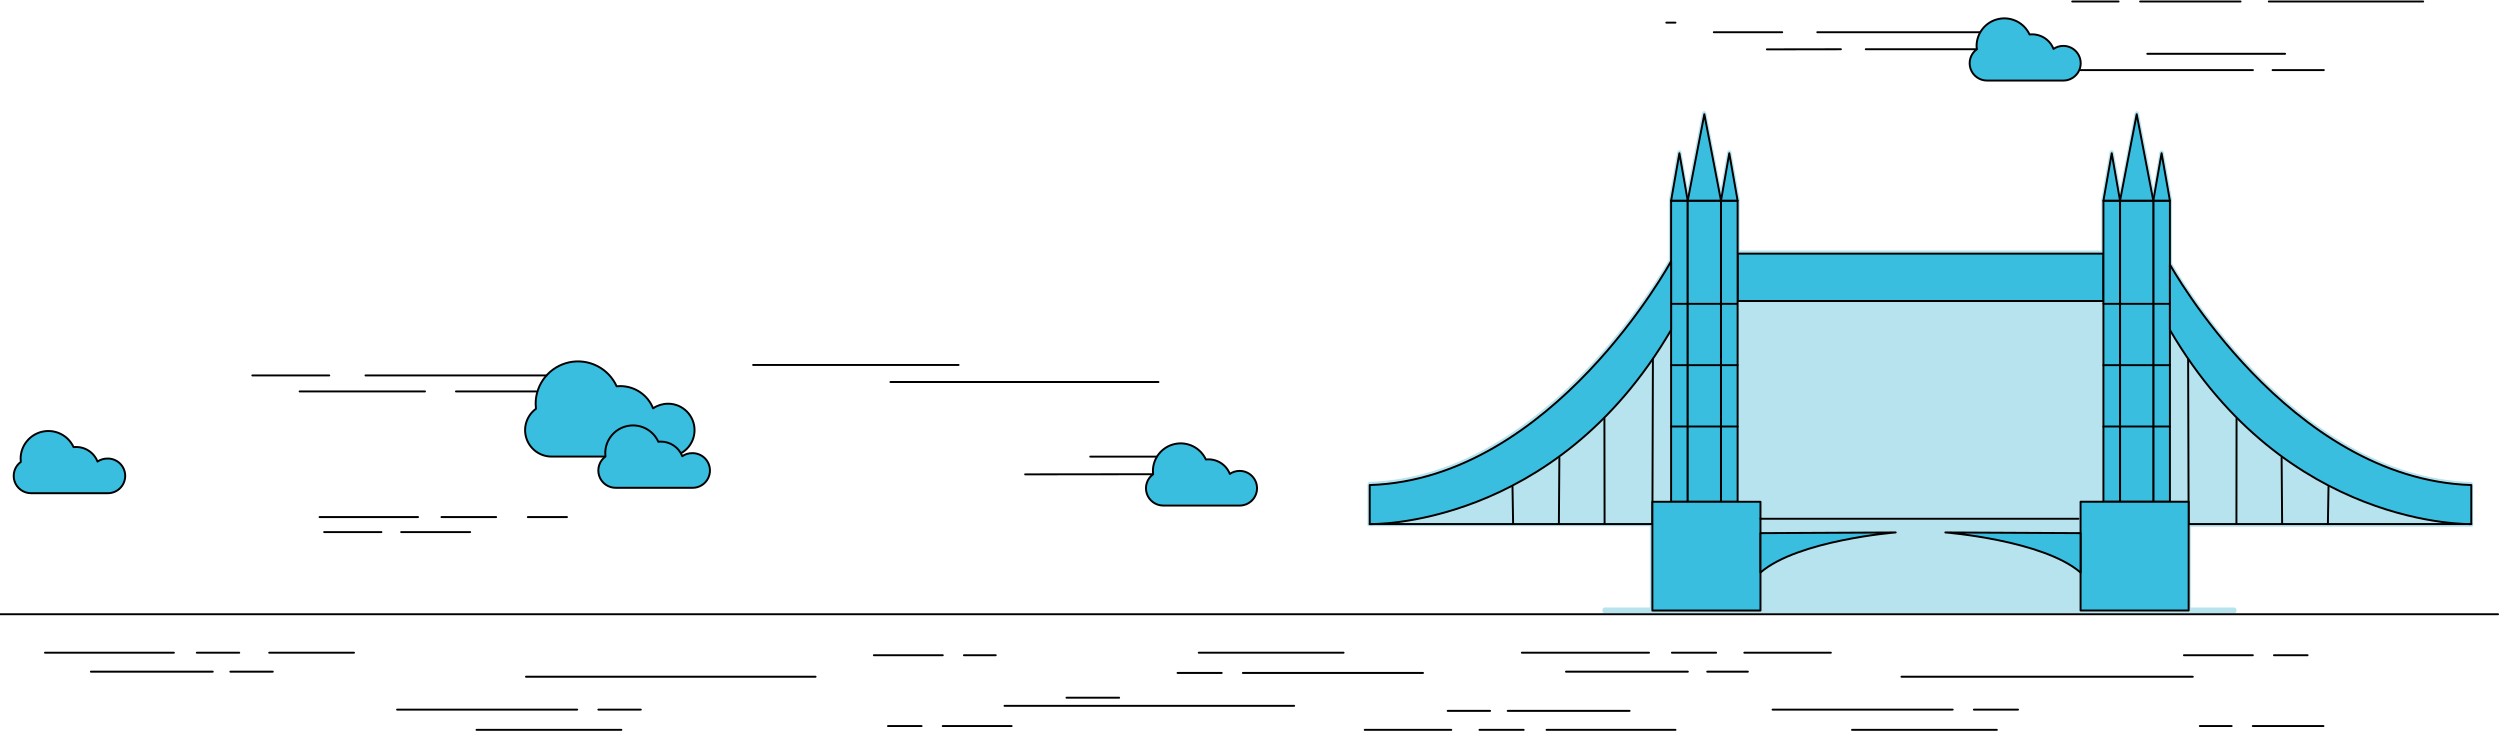 <svg width="1278" height="376" viewBox="0 0 1278 376" fill="none" xmlns="http://www.w3.org/2000/svg">
<g clip-path="url(#clip0_1834_3714)">
<path d="M545.196 356.666H572.084" stroke="black" stroke-linecap="round" stroke-linejoin="round"/>
<path d="M1263.35 246.403C1174.17 243.682 1114.36 141.731 1110.37 134.643V102.554C1110.37 102.554 1110.37 102.404 1110.37 102.344V102.194L1106.11 77.971C1106.05 77.645 1105.91 77.36 1105.7 77.156C1105.5 76.953 1105.26 76.843 1105 76.843C1104.75 76.843 1104.51 76.953 1104.31 77.156C1104.1 77.36 1103.96 77.645 1103.89 77.971L1100.82 96.303L1093.43 57.993C1093.36 57.668 1093.22 57.382 1093.02 57.179C1092.81 56.975 1092.57 56.865 1092.31 56.865C1092.06 56.865 1091.82 56.975 1091.62 57.179C1091.42 57.382 1091.27 57.668 1091.2 57.993L1083.85 96.303L1080.61 77.881C1080.54 77.556 1080.4 77.27 1080.19 77.066C1079.99 76.863 1079.75 76.753 1079.5 76.753C1079.25 76.753 1079 76.863 1078.8 77.066C1078.6 77.27 1078.45 77.556 1078.38 77.881L1074.15 102.105C1074.15 102.105 1074.15 102.105 1074.15 102.255C1074.14 102.323 1074.14 102.395 1074.15 102.464V128.034H889.38V102.464C889.38 102.464 889.38 102.314 889.38 102.255V102.105L885.122 77.881C885.052 77.556 884.906 77.27 884.705 77.066C884.504 76.863 884.259 76.753 884.006 76.753C883.754 76.753 883.51 76.863 883.309 77.066C883.107 77.27 882.961 77.556 882.891 77.881L879.681 96.213L872.301 57.903C872.232 57.578 872.086 57.292 871.885 57.089C871.683 56.885 871.438 56.775 871.186 56.775C870.934 56.775 870.69 56.885 870.488 57.089C870.287 57.292 870.141 57.578 870.071 57.903L862.714 96.213L859.593 77.881C859.523 77.556 859.377 77.27 859.176 77.066C858.974 76.863 858.73 76.753 858.478 76.753C858.226 76.753 857.981 76.863 857.779 77.066C857.578 77.27 857.432 77.556 857.363 77.881L853.127 102.105C853.127 102.105 853.127 102.105 853.127 102.255C853.113 102.323 853.113 102.395 853.127 102.464V132.879C849.202 139.847 789.405 243.532 700.154 246.313C699.864 246.329 699.59 246.492 699.387 246.77C699.184 247.048 699.067 247.42 699.062 247.808V267.756C699.039 267.955 699.039 268.157 699.062 268.354V268.534C699.106 268.641 699.158 268.741 699.218 268.832H699.374C699.374 268.832 699.374 268.982 699.552 269.013H699.753H699.976H843.383V310.552H820.262C819.967 310.552 819.683 310.71 819.474 310.99C819.265 311.27 819.148 311.651 819.148 312.048C819.153 312.442 819.273 312.818 819.481 313.096C819.688 313.375 819.969 313.535 820.262 313.543H1142.22C1142.51 313.535 1142.79 313.375 1142.99 313.096C1143.2 312.818 1143.33 312.442 1143.33 312.048C1143.33 311.651 1143.21 311.27 1143 310.99C1142.8 310.71 1142.52 310.552 1142.22 310.552H1119.92V269.281H1263.35H1263.59H1263.78L1263.97 269.102H1264.13L1264.26 268.803C1264.27 268.743 1264.27 268.683 1264.26 268.623C1264.3 268.427 1264.3 268.222 1264.26 268.025V248.078C1264.3 247.696 1264.22 247.31 1264.06 247C1263.88 246.689 1263.63 246.476 1263.35 246.403Z" fill="#B6E3EE"/>
<path d="M1075.27 129.65H888.273V153.875H1075.27V129.65Z" fill="#39BEDF" stroke="black" stroke-linecap="round" stroke-linejoin="round"/>
<path d="M862.764 102.586H854.269V256.514H862.764V102.586Z" fill="#39BEDF" stroke="black" stroke-linecap="round" stroke-linejoin="round"/>
<path d="M888.268 102.586H879.773V256.514H888.268V102.586Z" fill="#39BEDF" stroke="black" stroke-linecap="round" stroke-linejoin="round"/>
<path d="M854.269 102.582L858.505 78.357L862.764 102.582H854.269Z" fill="#39BEDF" stroke="black" stroke-linecap="round" stroke-linejoin="round"/>
<path d="M879.773 102.582L884.01 78.357L888.268 102.582H879.773Z" fill="#39BEDF" stroke="black" stroke-linecap="round" stroke-linejoin="round"/>
<path d="M879.752 102.586H862.763V256.514H879.752V102.586Z" fill="#39BEDF" stroke="black" stroke-linecap="round" stroke-linejoin="round"/>
<path d="M1099.98 102.586H1082.99V256.514H1099.98V102.586Z" stroke="black" stroke-linecap="round" stroke-linejoin="round"/>
<path d="M862.763 102.584L871.257 58.412L879.774 102.584H862.763Z" fill="#39BEDF" stroke="black" stroke-linecap="round" stroke-linejoin="round"/>
<path d="M854.269 155.309H887.802" stroke="black" stroke-linecap="round" stroke-linejoin="round"/>
<path d="M854.269 186.678H888.27" stroke="black" stroke-linecap="round" stroke-linejoin="round"/>
<path d="M854.269 218.021H888.27" stroke="black" stroke-linecap="round" stroke-linejoin="round"/>
<path d="M854.27 168.679C794.762 270.57 700.205 267.908 700.205 267.908V247.961C793.714 244.97 854.27 133.51 854.27 133.51V168.679Z" fill="#39BEDF" stroke="black" stroke-linecap="round" stroke-linejoin="round"/>
<path d="M844.968 183.42L844.7 267.906" stroke="black" stroke-linecap="round" stroke-linejoin="round"/>
<path d="M820.176 213.955L820.265 267.907" stroke="black" stroke-linecap="round" stroke-linejoin="round"/>
<path d="M797.148 233.961L796.903 267.905" stroke="black" stroke-linecap="round" stroke-linejoin="round"/>
<path d="M773.192 248.887L773.505 267.908" stroke="black" stroke-linecap="round" stroke-linejoin="round"/>
<path d="M700.205 267.906H844.705" stroke="black" stroke-linecap="round" stroke-linejoin="round"/>
<path d="M899.949 256.512H844.7V312.107H899.949V256.512Z" fill="#39BEDF" stroke="black" stroke-linecap="round" stroke-linejoin="round"/>
<path d="M899.951 272.543L969.068 272.184C969.068 272.184 919.125 276.132 899.951 292.67V272.543Z" fill="#39BEDF" stroke="black" stroke-linecap="round" stroke-linejoin="round"/>
<path d="M1100.77 256.512H1109.26V102.584H1100.77V256.512Z" fill="#39BEDF" stroke="black" stroke-linecap="round" stroke-linejoin="round"/>
<path d="M1075.27 256.512H1083.76V102.584H1075.27V256.512Z" fill="#39BEDF" stroke="black" stroke-linecap="round" stroke-linejoin="round"/>
<path d="M1109.26 102.582L1105 78.357L1100.77 102.582H1109.26Z" fill="#39BEDF" stroke="black" stroke-linecap="round" stroke-linejoin="round"/>
<path d="M1083.76 102.582L1079.52 78.357L1075.27 102.582H1083.76Z" fill="#39BEDF" stroke="black" stroke-linecap="round" stroke-linejoin="round"/>
<path d="M1083.78 256.512H1100.77V102.584H1083.78V256.512Z" fill="#39BEDF" stroke="black" stroke-linecap="round" stroke-linejoin="round"/>
<path d="M1100.77 102.584L1092.28 58.412L1083.76 102.584H1100.77Z" fill="#39BEDF" stroke="black" stroke-linecap="round" stroke-linejoin="round"/>
<path d="M1109.27 155.309H1075.27" stroke="black" stroke-linecap="round" stroke-linejoin="round"/>
<path d="M1109.27 186.678H1075.27" stroke="black" stroke-linecap="round" stroke-linejoin="round"/>
<path d="M1109.27 218.021H1075.27" stroke="black" stroke-linecap="round" stroke-linejoin="round"/>
<path d="M1109.26 168.676C1168.77 270.567 1263.32 267.905 1263.32 267.905V247.958C1169.82 244.968 1109.26 135.211 1109.26 135.211V168.676Z" fill="#39BEDF" stroke="black" stroke-linecap="round" stroke-linejoin="round"/>
<path d="M1118.57 183.42L1118.83 267.906" stroke="black" stroke-linecap="round" stroke-linejoin="round"/>
<path d="M1143.33 213.955L1143.26 267.907" stroke="black" stroke-linecap="round" stroke-linejoin="round"/>
<path d="M1166.36 233.961L1166.63 267.905" stroke="black" stroke-linecap="round" stroke-linejoin="round"/>
<path d="M1190.33 248.887L1190.02 267.908" stroke="black" stroke-linecap="round" stroke-linejoin="round"/>
<path d="M1263.33 267.906H1118.84" stroke="black" stroke-linecap="round" stroke-linejoin="round"/>
<path d="M1063.59 312.079H1118.84V256.482H1063.59V312.079Z" fill="#39BEDF" stroke="black" stroke-linecap="round" stroke-linejoin="round"/>
<path d="M1062.51 265.184H899.951" stroke="black" stroke-linecap="round" stroke-linejoin="round"/>
<path d="M1063.58 272.543L994.467 272.184C994.467 272.184 1044.41 276.132 1063.58 292.67V272.543Z" fill="#39BEDF" stroke="black" stroke-linecap="round" stroke-linejoin="round"/>
<path d="M851.836 11.576H856.475" stroke="black" stroke-linecap="round" stroke-linejoin="round"/>
<path d="M1054.73 23.464C1052.95 23.46 1051.22 23.998 1049.75 25.005C1048.81 22.6 1047.1 20.573 1044.88 19.24C1042.66 17.907 1040.07 17.342 1037.5 17.633C1036.16 14.705 1033.85 12.325 1030.96 10.884C1028.07 9.443 1024.78 9.028 1021.63 9.707C1018.47 10.386 1015.64 12.12 1013.6 14.621C1011.57 17.122 1010.45 20.241 1010.42 23.464C1010.43 24.036 1010.47 24.608 1010.53 25.176C1009.03 26.276 1007.9 27.825 1007.32 29.602C1006.74 31.38 1006.74 33.294 1007.32 35.07C1007.9 36.847 1009.03 38.395 1010.54 39.493C1012.06 40.591 1013.88 41.182 1015.75 41.181H1054.78C1057.13 41.181 1059.39 40.248 1061.05 38.587C1062.72 36.925 1063.65 34.672 1063.65 32.323C1063.65 29.973 1062.72 27.72 1061.05 26.058C1059.39 24.397 1057.13 23.464 1054.78 23.464H1054.73Z" fill="#39BEDF" stroke="black" stroke-linecap="round" stroke-linejoin="round"/>
<path d="M1012.24 16.471H929.006" stroke="black" stroke-linecap="round" stroke-linejoin="round"/>
<path d="M911.055 16.471H876.107" stroke="black" stroke-linecap="round" stroke-linejoin="round"/>
<path d="M1010.49 25.176H953.791" stroke="black" stroke-linecap="round" stroke-linejoin="round"/>
<path d="M941.056 25.176L903.229 25.239" stroke="black" stroke-linecap="round" stroke-linejoin="round"/>
<path d="M1063.63 35.828H1151.68" stroke="black" stroke-linecap="round" stroke-linejoin="round"/>
<path d="M1161.75 35.828H1187.93" stroke="black" stroke-linecap="round" stroke-linejoin="round"/>
<path d="M1097.7 27.5H1168.14" stroke="black" stroke-linecap="round" stroke-linejoin="round"/>
<path d="M1159.83 0.771H1238.72" stroke="black" stroke-linecap="round" stroke-linejoin="round"/>
<path d="M1145.36 0.771H1094.05" stroke="black" stroke-linecap="round" stroke-linejoin="round"/>
<path d="M1083 0.771H1059.33" stroke="black" stroke-linecap="round" stroke-linejoin="round"/>
<path d="M341.469 206.389C338.755 206.386 336.103 207.202 333.861 208.733C332.525 205.383 330.214 202.511 327.226 200.487C324.238 198.462 320.711 197.379 317.1 197.377C316.474 197.372 315.846 197.403 315.223 197.467C313.184 192.961 309.659 189.289 305.238 187.063C300.816 184.836 295.764 184.19 290.923 185.231C286.081 186.272 281.744 188.938 278.633 192.785C275.52 196.631 273.824 201.426 273.822 206.371C273.826 207.242 273.881 208.111 273.984 208.976C271.681 210.657 269.969 213.021 269.091 215.732C268.214 218.444 268.217 221.362 269.1 224.071C269.982 226.781 271.7 229.142 274.007 230.818C276.314 232.496 279.092 233.401 281.945 233.408H341.514C345.106 233.408 348.549 231.983 351.088 229.448C353.627 226.913 355.053 223.474 355.053 219.889C355.053 216.304 353.627 212.865 351.088 210.33C348.549 207.795 345.106 206.371 341.514 206.371L341.469 206.389Z" fill="#39BEDF" stroke="black" stroke-linecap="round" stroke-linejoin="round"/>
<path d="M353.764 231.659C351.987 231.654 350.249 232.188 348.782 233.191C347.908 230.993 346.393 229.108 344.432 227.781C342.472 226.453 340.158 225.745 337.788 225.747C337.37 225.748 336.951 225.773 336.534 225.819C335.2 222.865 332.891 220.457 329.993 218.996C327.095 217.536 323.782 217.111 320.61 217.795C317.436 218.478 314.593 220.228 312.556 222.75C310.518 225.274 309.408 228.418 309.412 231.659C309.413 232.228 309.446 232.797 309.511 233.362C307.998 234.461 306.873 236.011 306.295 237.789C305.718 239.566 305.719 241.48 306.299 243.257C306.877 245.033 308.005 246.582 309.519 247.679C311.034 248.777 312.857 249.368 314.728 249.367H353.764C354.953 249.405 356.137 249.204 357.245 248.777C358.354 248.349 359.366 247.703 360.22 246.876C361.074 246.051 361.752 245.061 362.216 243.969C362.68 242.876 362.919 241.701 362.919 240.513C362.919 239.326 362.68 238.151 362.216 237.058C361.752 235.964 361.074 234.976 360.22 234.15C359.366 233.324 358.354 232.678 357.245 232.25C356.137 231.823 354.953 231.621 353.764 231.659Z" fill="#39BEDF" stroke="black" stroke-linecap="round" stroke-linejoin="round"/>
<path d="M633.674 240.726C631.896 240.724 630.16 241.257 628.691 242.258C627.747 239.855 626.035 237.83 623.82 236.499C621.605 235.167 619.012 234.604 616.444 234.895C615.094 231.968 612.785 229.587 609.898 228.146C607.012 226.705 603.718 226.289 600.564 226.969C597.408 227.648 594.58 229.382 592.544 231.883C590.508 234.384 589.387 237.503 589.367 240.726C589.37 241.295 589.407 241.864 589.475 242.429C587.958 243.527 586.828 245.078 586.249 246.857C585.67 248.636 585.67 250.552 586.249 252.331C586.828 254.11 587.958 255.66 589.475 256.758C590.991 257.857 592.818 258.446 594.692 258.443H633.719C636.072 258.443 638.328 257.51 639.992 255.849C641.656 254.188 642.591 251.934 642.591 249.584C642.591 247.235 641.656 244.982 639.992 243.32C638.328 241.659 636.072 240.726 633.719 240.726H633.674Z" fill="#39BEDF" stroke="black" stroke-linecap="round" stroke-linejoin="round"/>
<path d="M279.347 191.926H186.852" stroke="black" stroke-linecap="round" stroke-linejoin="round"/>
<path d="M168.298 191.926H129" stroke="black" stroke-linecap="round" stroke-linejoin="round"/>
<path d="M274.086 200.1H233.101" stroke="black" stroke-linecap="round" stroke-linejoin="round"/>
<path d="M217.243 200.1H153.179" stroke="black" stroke-linecap="round" stroke-linejoin="round"/>
<path d="M455.199 195.279H592.2" stroke="black" stroke-linecap="round" stroke-linejoin="round"/>
<path d="M490.014 186.564H385" stroke="black" stroke-linecap="round" stroke-linejoin="round"/>
<path d="M589.433 242.42L524.06 242.492" stroke="black" stroke-linecap="round" stroke-linejoin="round"/>
<path d="M591.342 233.426H557.352" stroke="black" stroke-linecap="round" stroke-linejoin="round"/>
<path d="M163.367 264.328H213.694" stroke="black" stroke-linecap="round" stroke-linejoin="round"/>
<path d="M225.68 264.328H253.632" stroke="black" stroke-linecap="round" stroke-linejoin="round"/>
<path d="M269.835 264.328H289.836" stroke="black" stroke-linecap="round" stroke-linejoin="round"/>
<path d="M165.723 271.998H194.966" stroke="black" stroke-linecap="round" stroke-linejoin="round"/>
<path d="M205.082 271.998H240.327" stroke="black" stroke-linecap="round" stroke-linejoin="round"/>
<path d="M23 333.662H88.888" stroke="black" stroke-linecap="round" stroke-linejoin="round"/>
<path d="M100.621 333.662H122.283" stroke="black" stroke-linecap="round" stroke-linejoin="round"/>
<path d="M137.626 333.662H180.949" stroke="black" stroke-linecap="round" stroke-linejoin="round"/>
<path d="M46.467 343.359H108.744" stroke="black" stroke-linecap="round" stroke-linejoin="round"/>
<path d="M117.77 343.359H139.431" stroke="black" stroke-linecap="round" stroke-linejoin="round"/>
<path d="M203 362.754H295.062" stroke="black" stroke-linecap="round" stroke-linejoin="round"/>
<path d="M305.893 362.754H327.554" stroke="black" stroke-linecap="round" stroke-linejoin="round"/>
<path d="M243.615 373.1H317.626" stroke="black" stroke-linecap="round" stroke-linejoin="round"/>
<path d="M268.888 345.945H416.909" stroke="black" stroke-linecap="round" stroke-linejoin="round"/>
<path d="M446.735 334.955H481.936" stroke="black" stroke-linecap="round" stroke-linejoin="round"/>
<path d="M492.766 334.955H509.012" stroke="black" stroke-linecap="round" stroke-linejoin="round"/>
<path d="M856.501 373.1H790.613" stroke="black" stroke-linecap="round" stroke-linejoin="round"/>
<path d="M778.88 373.1H756.315" stroke="black" stroke-linecap="round" stroke-linejoin="round"/>
<path d="M741.874 373.1H697.648" stroke="black" stroke-linecap="round" stroke-linejoin="round"/>
<path d="M833.034 363.4H770.757" stroke="black" stroke-linecap="round" stroke-linejoin="round"/>
<path d="M761.731 363.4H740.069" stroke="black" stroke-linecap="round" stroke-linejoin="round"/>
<path d="M727.433 344.006H635.371" stroke="black" stroke-linecap="round" stroke-linejoin="round"/>
<path d="M624.541 344.006H601.977" stroke="black" stroke-linecap="round" stroke-linejoin="round"/>
<path d="M686.818 333.662H612.808" stroke="black" stroke-linecap="round" stroke-linejoin="round"/>
<path d="M661.547 360.814H513.525" stroke="black" stroke-linecap="round" stroke-linejoin="round"/>
<path d="M517.136 371.16H481.936" stroke="black" stroke-linecap="round" stroke-linejoin="round"/>
<path d="M471.104 371.16H453.955" stroke="black" stroke-linecap="round" stroke-linejoin="round"/>
<path d="M777.978 333.662H842.962" stroke="black" stroke-linecap="round" stroke-linejoin="round"/>
<path d="M854.695 333.662H877.26" stroke="black" stroke-linecap="round" stroke-linejoin="round"/>
<path d="M891.701 333.662H935.927" stroke="black" stroke-linecap="round" stroke-linejoin="round"/>
<path d="M800.542 343.359H862.819" stroke="black" stroke-linecap="round" stroke-linejoin="round"/>
<path d="M872.747 343.359H893.506" stroke="black" stroke-linecap="round" stroke-linejoin="round"/>
<path d="M906.142 362.754H998.204" stroke="black" stroke-linecap="round" stroke-linejoin="round"/>
<path d="M1009.04 362.754H1031.6" stroke="black" stroke-linecap="round" stroke-linejoin="round"/>
<path d="M946.758 373.1H1020.77" stroke="black" stroke-linecap="round" stroke-linejoin="round"/>
<path d="M972.029 345.945H1120.95" stroke="black" stroke-linecap="round" stroke-linejoin="round"/>
<path d="M1116.44 334.955H1151.64" stroke="black" stroke-linecap="round" stroke-linejoin="round"/>
<path d="M1162.47 334.955H1179.62" stroke="black" stroke-linecap="round" stroke-linejoin="round"/>
<path d="M1187.74 371.16H1151.64" stroke="black" stroke-linecap="round" stroke-linejoin="round"/>
<path d="M1140.81 371.16H1124.56" stroke="black" stroke-linecap="round" stroke-linejoin="round"/>
<path d="M0 314L1277 314" stroke="black" stroke-linecap="round" stroke-linejoin="round"/>
<path d="M54.847 234.416C53.066 234.411 51.326 234.945 49.855 235.948C48.913 233.545 47.203 231.519 44.99 230.187C42.777 228.854 40.185 228.288 37.617 228.576C36.267 225.648 33.957 223.267 31.069 221.826C28.181 220.385 24.888 219.971 21.732 220.652C18.576 221.332 15.748 223.067 13.713 225.57C11.678 228.072 10.558 231.192 10.54 234.416C10.539 234.985 10.575 235.554 10.648 236.119C9.135 237.219 8.009 238.768 7.432 240.546C6.855 242.323 6.856 244.237 7.435 246.014C8.014 247.791 9.142 249.339 10.656 250.437C12.17 251.534 13.993 252.126 15.865 252.125H54.847C56.035 252.162 57.219 251.961 58.328 251.533C59.437 251.106 60.448 250.46 61.302 249.634C62.156 248.808 62.835 247.819 63.299 246.725C63.763 245.632 64.002 244.458 64.002 243.27C64.002 242.083 63.763 240.908 63.299 239.815C62.835 238.722 62.156 237.733 61.302 236.907C60.448 236.081 59.437 235.435 58.328 235.007C57.219 234.579 56.035 234.378 54.847 234.416Z" fill="#39BEDF" stroke="black" stroke-linecap="round" stroke-linejoin="round"/>
</g>
<defs>
<clipPath id="clip0_1834_3714">
<rect width="1278" height="376" fill="white"/>
</clipPath>
</defs>
</svg>
